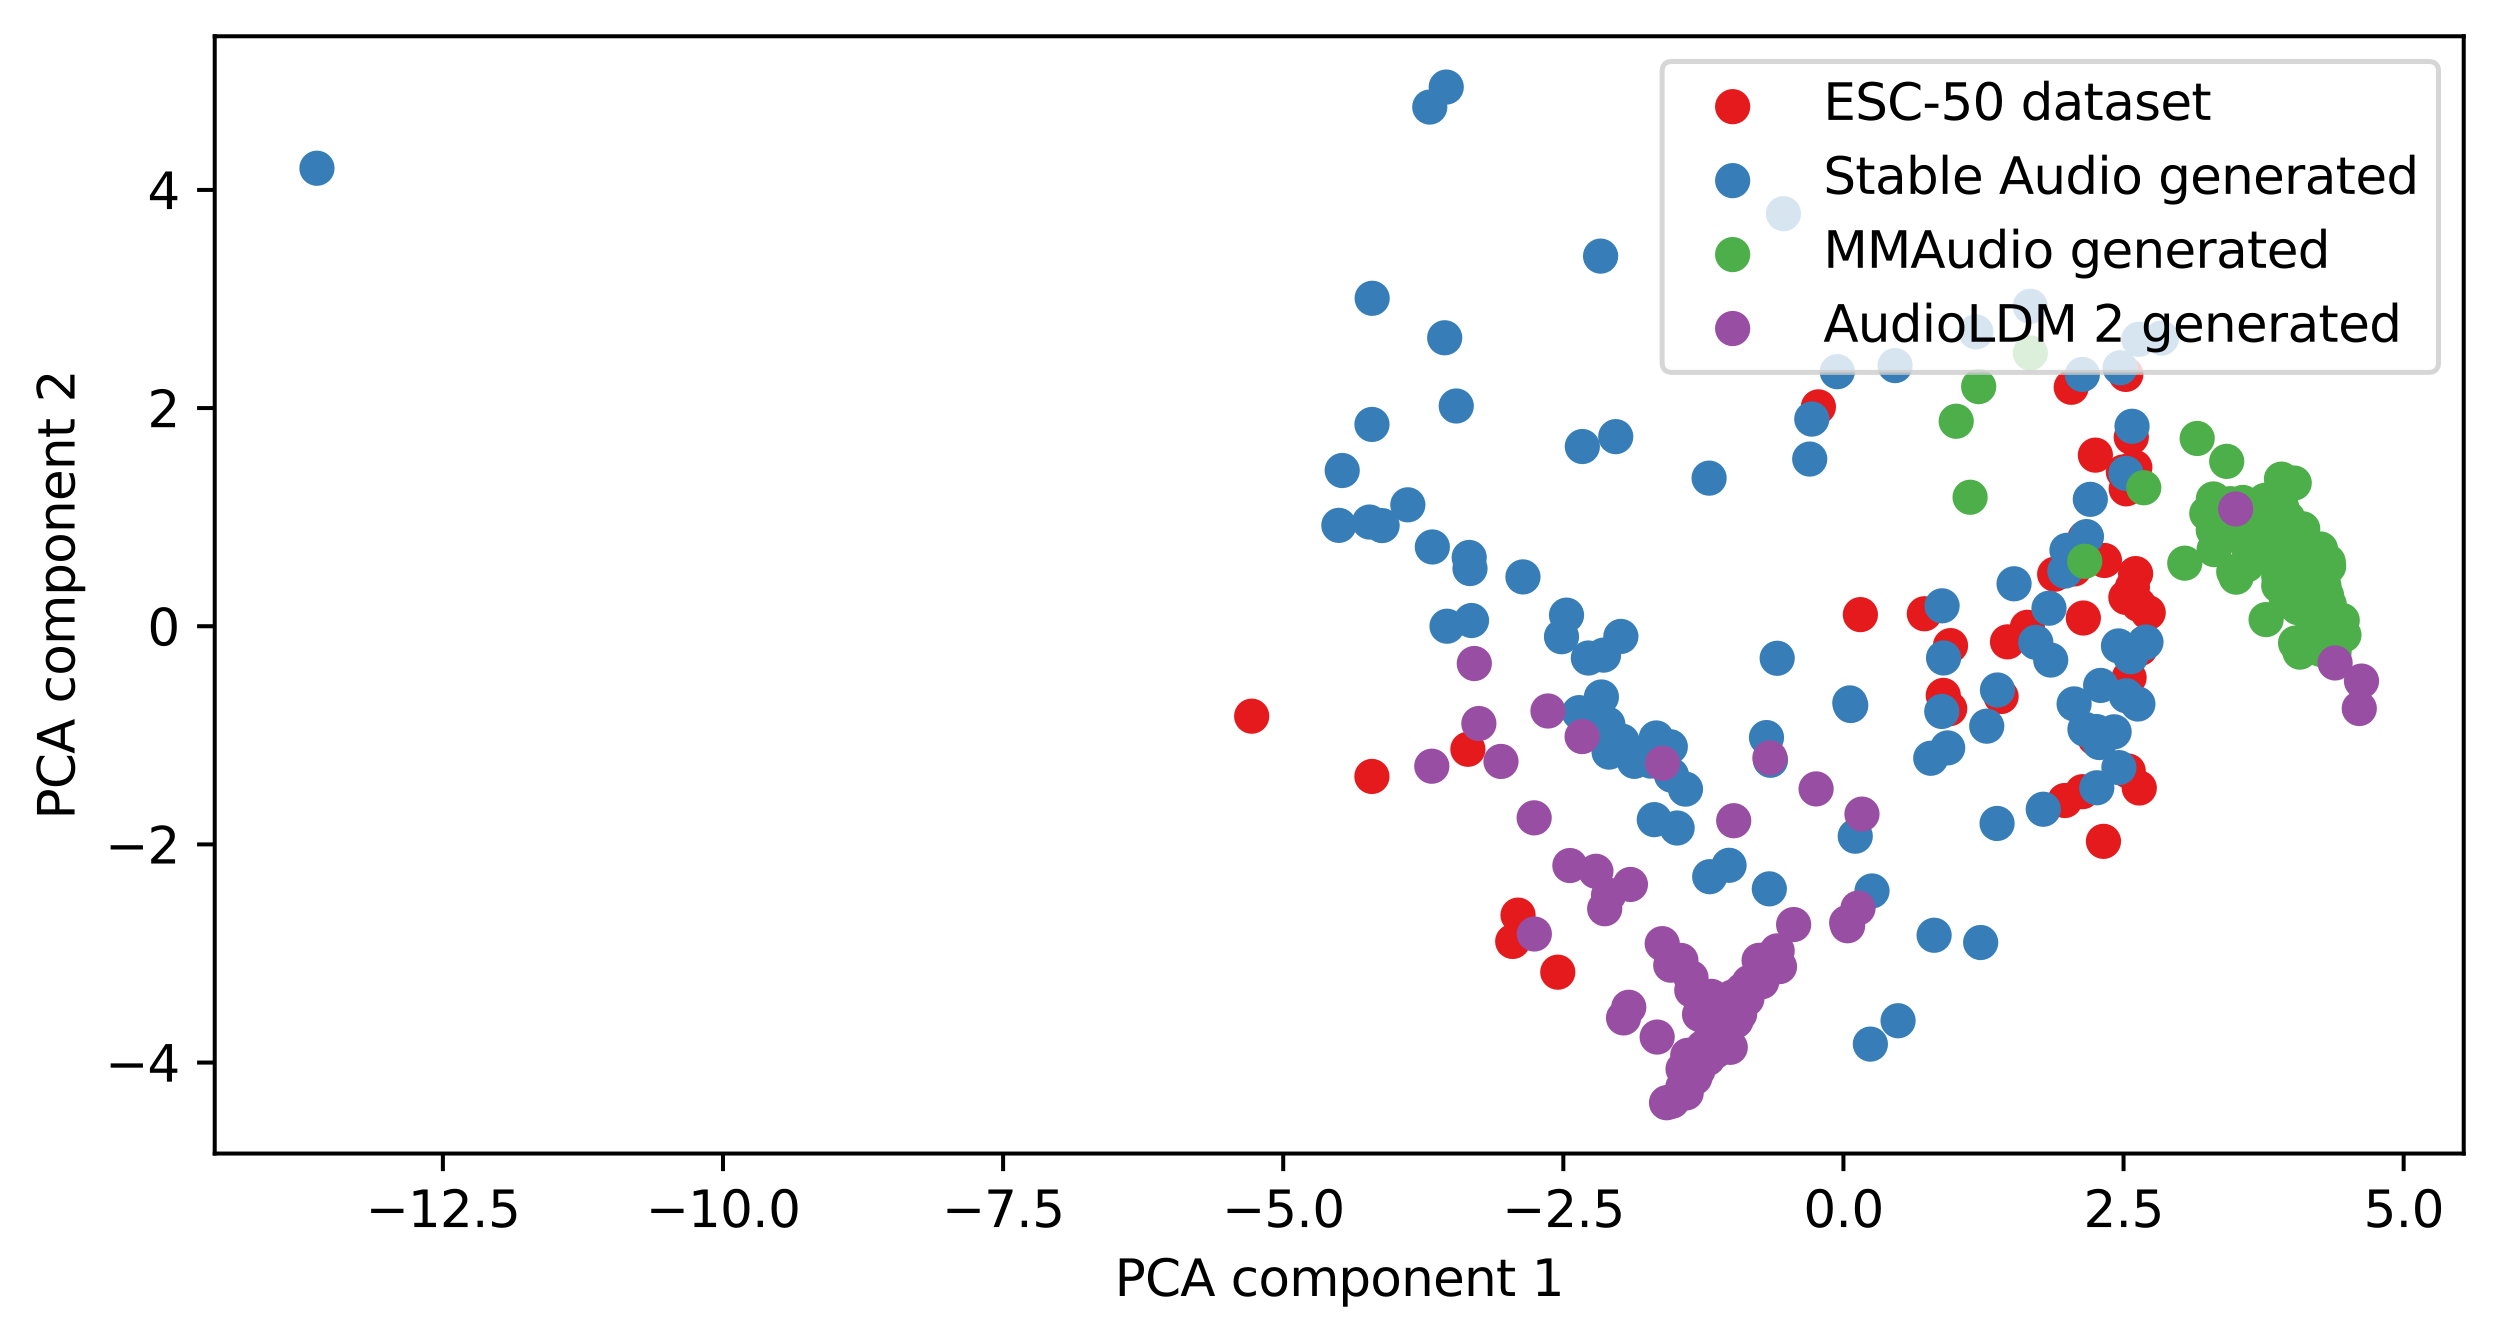 <?xml version="1.0" encoding="utf-8" standalone="no"?>
<!DOCTYPE svg PUBLIC "-//W3C//DTD SVG 1.1//EN"
  "http://www.w3.org/Graphics/SVG/1.1/DTD/svg11.dtd">
<svg xmlns:xlink="http://www.w3.org/1999/xlink" width="496.22pt" height="266.516pt" viewBox="0 0 496.22 266.516" xmlns="http://www.w3.org/2000/svg" version="1.1">
 <defs>
  <style type="text/css">*{stroke-linejoin: round; stroke-linecap: butt}</style>
 </defs>
 <g id="figure_1">
  <g id="patch_1">
   <path d="M 0 266.516 
L 496.22 266.516 
L 496.22 0 
L 0 0 
z
" style="fill: #ffffff"/>
  </g>
  <g id="axes_1">
   <g id="patch_2">
    <path d="M 42.62 228.96 
L 489.02 228.96 
L 489.02 7.2 
L 42.62 7.2 
z
" style="fill: #ffffff"/>
   </g>
   <g id="PathCollection_1">
    <defs>
     <path id="ma9fe44834d" d="M 0 3 
C 0.796 3 1.559 2.684 2.121 2.121 
C 2.684 1.559 3 0.796 3 0 
C 3 -0.796 2.684 -1.559 2.121 -2.121 
C 1.559 -2.684 0.796 -3 0 -3 
C -0.796 -3 -1.559 -2.684 -2.121 -2.121 
C -2.684 -1.559 -3 -0.796 -3 0 
C -3 0.796 -2.684 1.559 -2.121 2.121 
C -1.559 2.684 -0.796 3 0 3 
z
" style="stroke: #e41a1c"/>
    </defs>
    <g clip-path="url(#pba95fc8dd2)">
     <use xlink:href="#ma9fe44834d" x="422.43" y="153.052" style="fill: #e41a1c; stroke: #e41a1c"/>
     <use xlink:href="#ma9fe44834d" x="417.51" y="166.996" style="fill: #e41a1c; stroke: #e41a1c"/>
     <use xlink:href="#ma9fe44834d" x="407.828" y="113.976" style="fill: #e41a1c; stroke: #e41a1c"/>
     <use xlink:href="#ma9fe44834d" x="309.203" y="192.966" style="fill: #e41a1c; stroke: #e41a1c"/>
     <use xlink:href="#ma9fe44834d" x="300.258" y="186.867" style="fill: #e41a1c; stroke: #e41a1c"/>
     <use xlink:href="#ma9fe44834d" x="426.391" y="121.605" style="fill: #e41a1c; stroke: #e41a1c"/>
     <use xlink:href="#ma9fe44834d" x="385.715" y="138.028" style="fill: #e41a1c; stroke: #e41a1c"/>
     <use xlink:href="#ma9fe44834d" x="413.341" y="157.139" style="fill: #e41a1c; stroke: #e41a1c"/>
     <use xlink:href="#ma9fe44834d" x="423.259" y="116.537" style="fill: #e41a1c; stroke: #e41a1c"/>
     <use xlink:href="#ma9fe44834d" x="411.699" y="112.922" style="fill: #e41a1c; stroke: #e41a1c"/>
     <use xlink:href="#ma9fe44834d" x="413.832" y="106.813" style="fill: #e41a1c; stroke: #e41a1c"/>
     <use xlink:href="#ma9fe44834d" x="422.593" y="134.507" style="fill: #e41a1c; stroke: #e41a1c"/>
     <use xlink:href="#ma9fe44834d" x="424.617" y="156.408" style="fill: #e41a1c; stroke: #e41a1c"/>
     <use xlink:href="#ma9fe44834d" x="369.262" y="121.997" style="fill: #e41a1c; stroke: #e41a1c"/>
     <use xlink:href="#ma9fe44834d" x="291.361" y="148.721" style="fill: #e41a1c; stroke: #e41a1c"/>
     <use xlink:href="#ma9fe44834d" x="360.927" y="80.76" style="fill: #e41a1c; stroke: #e41a1c"/>
     <use xlink:href="#ma9fe44834d" x="387.153" y="128.147" style="fill: #e41a1c; stroke: #e41a1c"/>
     <use xlink:href="#ma9fe44834d" x="417.708" y="111.249" style="fill: #e41a1c; stroke: #e41a1c"/>
     <use xlink:href="#ma9fe44834d" x="411.116" y="76.869" style="fill: #e41a1c; stroke: #e41a1c"/>
     <use xlink:href="#ma9fe44834d" x="381.962" y="121.825" style="fill: #e41a1c; stroke: #e41a1c"/>
     <use xlink:href="#ma9fe44834d" x="397.192" y="138.249" style="fill: #e41a1c; stroke: #e41a1c"/>
     <use xlink:href="#ma9fe44834d" x="415.812" y="146.55" style="fill: #e41a1c; stroke: #e41a1c"/>
     <use xlink:href="#ma9fe44834d" x="422.031" y="97.029" style="fill: #e41a1c; stroke: #e41a1c"/>
     <use xlink:href="#ma9fe44834d" x="421.955" y="74.317" style="fill: #e41a1c; stroke: #e41a1c"/>
     <use xlink:href="#ma9fe44834d" x="421.463" y="93.665" style="fill: #e41a1c; stroke: #e41a1c"/>
     <use xlink:href="#ma9fe44834d" x="248.447" y="142.153" style="fill: #e41a1c; stroke: #e41a1c"/>
     <use xlink:href="#ma9fe44834d" x="398.47" y="127.403" style="fill: #e41a1c; stroke: #e41a1c"/>
     <use xlink:href="#ma9fe44834d" x="301.315" y="181.642" style="fill: #e41a1c; stroke: #e41a1c"/>
     <use xlink:href="#ma9fe44834d" x="272.308" y="154.115" style="fill: #e41a1c; stroke: #e41a1c"/>
     <use xlink:href="#ma9fe44834d" x="413.517" y="122.669" style="fill: #e41a1c; stroke: #e41a1c"/>
     <use xlink:href="#ma9fe44834d" x="424.826" y="128.702" style="fill: #e41a1c; stroke: #e41a1c"/>
     <use xlink:href="#ma9fe44834d" x="386.989" y="140.663" style="fill: #e41a1c; stroke: #e41a1c"/>
     <use xlink:href="#ma9fe44834d" x="402.406" y="124.511" style="fill: #e41a1c; stroke: #e41a1c"/>
     <use xlink:href="#ma9fe44834d" x="421.959" y="118.572" style="fill: #e41a1c; stroke: #e41a1c"/>
     <use xlink:href="#ma9fe44834d" x="424.472" y="119.97" style="fill: #e41a1c; stroke: #e41a1c"/>
     <use xlink:href="#ma9fe44834d" x="415.909" y="90.34" style="fill: #e41a1c; stroke: #e41a1c"/>
     <use xlink:href="#ma9fe44834d" x="409.846" y="158.894" style="fill: #e41a1c; stroke: #e41a1c"/>
     <use xlink:href="#ma9fe44834d" x="423.737" y="92.771" style="fill: #e41a1c; stroke: #e41a1c"/>
     <use xlink:href="#ma9fe44834d" x="423.891" y="113.852" style="fill: #e41a1c; stroke: #e41a1c"/>
     <use xlink:href="#ma9fe44834d" x="423.031" y="86.789" style="fill: #e41a1c; stroke: #e41a1c"/>
    </g>
   </g>
   <g id="PathCollection_2">
    <defs>
     <path id="mb60a908974" d="M 0 3 
C 0.796 3 1.559 2.684 2.121 2.121 
C 2.684 1.559 3 0.796 3 0 
C 3 -0.796 2.684 -1.559 2.121 -2.121 
C 1.559 -2.684 0.796 -3 0 -3 
C -0.796 -3 -1.559 -2.684 -2.121 -2.121 
C -2.684 -1.559 -3 -0.796 -3 0 
C -3 0.796 -2.684 1.559 -2.121 2.121 
C -1.559 2.684 -0.796 3 0 3 
z
" style="stroke: #377eb8"/>
    </defs>
    <g clip-path="url(#pba95fc8dd2)">
     <use xlink:href="#mb60a908974" x="319.128" y="143.732" style="fill: #377eb8; stroke: #377eb8"/>
     <use xlink:href="#mb60a908974" x="353.996" y="42.415" style="fill: #377eb8; stroke: #377eb8"/>
     <use xlink:href="#mb60a908974" x="394.342" y="144.139" style="fill: #377eb8; stroke: #377eb8"/>
     <use xlink:href="#mb60a908974" x="421.967" y="93.961" style="fill: #377eb8; stroke: #377eb8"/>
     <use xlink:href="#mb60a908974" x="405.563" y="160.624" style="fill: #377eb8; stroke: #377eb8"/>
     <use xlink:href="#mb60a908974" x="272.356" y="59.206" style="fill: #377eb8; stroke: #377eb8"/>
     <use xlink:href="#mb60a908974" x="317.858" y="138.342" style="fill: #377eb8; stroke: #377eb8"/>
     <use xlink:href="#mb60a908974" x="310.936" y="122.094" style="fill: #377eb8; stroke: #377eb8"/>
     <use xlink:href="#mb60a908974" x="393.139" y="187.077" style="fill: #377eb8; stroke: #377eb8"/>
     <use xlink:href="#mb60a908974" x="343.195" y="171.755" style="fill: #377eb8; stroke: #377eb8"/>
     <use xlink:href="#mb60a908974" x="385.419" y="141.213" style="fill: #377eb8; stroke: #377eb8"/>
     <use xlink:href="#mb60a908974" x="371.57" y="176.846" style="fill: #377eb8; stroke: #377eb8"/>
     <use xlink:href="#mb60a908974" x="309.939" y="126.383" style="fill: #377eb8; stroke: #377eb8"/>
     <use xlink:href="#mb60a908974" x="271.831" y="103.616" style="fill: #377eb8; stroke: #377eb8"/>
     <use xlink:href="#mb60a908974" x="383.899" y="185.635" style="fill: #377eb8; stroke: #377eb8"/>
     <use xlink:href="#mb60a908974" x="331.534" y="148.222" style="fill: #377eb8; stroke: #377eb8"/>
     <use xlink:href="#mb60a908974" x="274.328" y="104.319" style="fill: #377eb8; stroke: #377eb8"/>
     <use xlink:href="#mb60a908974" x="392.185" y="65.871" style="fill: #377eb8; stroke: #377eb8"/>
     <use xlink:href="#mb60a908974" x="367.165" y="139.521" style="fill: #377eb8; stroke: #377eb8"/>
     <use xlink:href="#mb60a908974" x="334.549" y="156.632" style="fill: #377eb8; stroke: #377eb8"/>
     <use xlink:href="#mb60a908974" x="351.187" y="176.429" style="fill: #377eb8; stroke: #377eb8"/>
     <use xlink:href="#mb60a908974" x="328.743" y="146.477" style="fill: #377eb8; stroke: #377eb8"/>
     <use xlink:href="#mb60a908974" x="328.356" y="162.687" style="fill: #377eb8; stroke: #377eb8"/>
     <use xlink:href="#mb60a908974" x="359.208" y="91.117" style="fill: #377eb8; stroke: #377eb8"/>
     <use xlink:href="#mb60a908974" x="331.768" y="153.859" style="fill: #377eb8; stroke: #377eb8"/>
     <use xlink:href="#mb60a908974" x="321.964" y="147.115" style="fill: #377eb8; stroke: #377eb8"/>
     <use xlink:href="#mb60a908974" x="414.134" y="106.51" style="fill: #377eb8; stroke: #377eb8"/>
     <use xlink:href="#mb60a908974" x="376.746" y="202.604" style="fill: #377eb8; stroke: #377eb8"/>
     <use xlink:href="#mb60a908974" x="320.703" y="86.668" style="fill: #377eb8; stroke: #377eb8"/>
     <use xlink:href="#mb60a908974" x="284.3" y="108.568" style="fill: #377eb8; stroke: #377eb8"/>
     <use xlink:href="#mb60a908974" x="339.236" y="94.905" style="fill: #377eb8; stroke: #377eb8"/>
     <use xlink:href="#mb60a908974" x="396.474" y="136.957" style="fill: #377eb8; stroke: #377eb8"/>
     <use xlink:href="#mb60a908974" x="265.746" y="104.277" style="fill: #377eb8; stroke: #377eb8"/>
     <use xlink:href="#mb60a908974" x="385.476" y="120.25" style="fill: #377eb8; stroke: #377eb8"/>
     <use xlink:href="#mb60a908974" x="291.775" y="112.849" style="fill: #377eb8; stroke: #377eb8"/>
     <use xlink:href="#mb60a908974" x="385.771" y="130.597" style="fill: #377eb8; stroke: #377eb8"/>
     <use xlink:href="#mb60a908974" x="289.047" y="80.584" style="fill: #377eb8; stroke: #377eb8"/>
     <use xlink:href="#mb60a908974" x="406.702" y="120.727" style="fill: #377eb8; stroke: #377eb8"/>
     <use xlink:href="#mb60a908974" x="383.231" y="150.505" style="fill: #377eb8; stroke: #377eb8"/>
     <use xlink:href="#mb60a908974" x="396.397" y="163.447" style="fill: #377eb8; stroke: #377eb8"/>
     <use xlink:href="#mb60a908974" x="314.073" y="88.63" style="fill: #377eb8; stroke: #377eb8"/>
     <use xlink:href="#mb60a908974" x="325.353" y="150.63" style="fill: #377eb8; stroke: #377eb8"/>
     <use xlink:href="#mb60a908974" x="367.347" y="140.039" style="fill: #377eb8; stroke: #377eb8"/>
     <use xlink:href="#mb60a908974" x="317.697" y="50.835" style="fill: #377eb8; stroke: #377eb8"/>
     <use xlink:href="#mb60a908974" x="291.618" y="110.649" style="fill: #377eb8; stroke: #377eb8"/>
     <use xlink:href="#mb60a908974" x="287.061" y="17.28" style="fill: #377eb8; stroke: #377eb8"/>
     <use xlink:href="#mb60a908974" x="413.835" y="144.758" style="fill: #377eb8; stroke: #377eb8"/>
     <use xlink:href="#mb60a908974" x="332.887" y="164.349" style="fill: #377eb8; stroke: #377eb8"/>
     <use xlink:href="#mb60a908974" x="352.747" y="130.662" style="fill: #377eb8; stroke: #377eb8"/>
     <use xlink:href="#mb60a908974" x="286.753" y="67.045" style="fill: #377eb8; stroke: #377eb8"/>
     <use xlink:href="#mb60a908974" x="364.68" y="73.776" style="fill: #377eb8; stroke: #377eb8"/>
     <use xlink:href="#mb60a908974" x="423.184" y="84.61" style="fill: #377eb8; stroke: #377eb8"/>
     <use xlink:href="#mb60a908974" x="313.46" y="141.445" style="fill: #377eb8; stroke: #377eb8"/>
     <use xlink:href="#mb60a908974" x="350.627" y="146.397" style="fill: #377eb8; stroke: #377eb8"/>
     <use xlink:href="#mb60a908974" x="409.86" y="113.356" style="fill: #377eb8; stroke: #377eb8"/>
     <use xlink:href="#mb60a908974" x="359.617" y="83.182" style="fill: #377eb8; stroke: #377eb8"/>
     <use xlink:href="#mb60a908974" x="429.027" y="67.108" style="fill: #377eb8; stroke: #377eb8"/>
     <use xlink:href="#mb60a908974" x="302.286" y="114.51" style="fill: #377eb8; stroke: #377eb8"/>
     <use xlink:href="#mb60a908974" x="292.077" y="123.166" style="fill: #377eb8; stroke: #377eb8"/>
     <use xlink:href="#mb60a908974" x="318.284" y="130.036" style="fill: #377eb8; stroke: #377eb8"/>
     <use xlink:href="#mb60a908974" x="420.809" y="73.003" style="fill: #377eb8; stroke: #377eb8"/>
     <use xlink:href="#mb60a908974" x="422.032" y="138.103" style="fill: #377eb8; stroke: #377eb8"/>
     <use xlink:href="#mb60a908974" x="371.245" y="207.243" style="fill: #377eb8; stroke: #377eb8"/>
     <use xlink:href="#mb60a908974" x="324.397" y="151.118" style="fill: #377eb8; stroke: #377eb8"/>
     <use xlink:href="#mb60a908974" x="424.533" y="67.346" style="fill: #377eb8; stroke: #377eb8"/>
     <use xlink:href="#mb60a908974" x="424.345" y="139.737" style="fill: #377eb8; stroke: #377eb8"/>
     <use xlink:href="#mb60a908974" x="425.677" y="127.628" style="fill: #377eb8; stroke: #377eb8"/>
     <use xlink:href="#mb60a908974" x="283.793" y="21.245" style="fill: #377eb8; stroke: #377eb8"/>
     <use xlink:href="#mb60a908974" x="416.119" y="145.201" style="fill: #377eb8; stroke: #377eb8"/>
     <use xlink:href="#mb60a908974" x="376.149" y="72.559" style="fill: #377eb8; stroke: #377eb8"/>
     <use xlink:href="#mb60a908974" x="272.317" y="84.245" style="fill: #377eb8; stroke: #377eb8"/>
     <use xlink:href="#mb60a908974" x="279.439" y="100.204" style="fill: #377eb8; stroke: #377eb8"/>
     <use xlink:href="#mb60a908974" x="62.911" y="33.393" style="fill: #377eb8; stroke: #377eb8"/>
     <use xlink:href="#mb60a908974" x="319.388" y="149.285" style="fill: #377eb8; stroke: #377eb8"/>
     <use xlink:href="#mb60a908974" x="315.274" y="130.61" style="fill: #377eb8; stroke: #377eb8"/>
     <use xlink:href="#mb60a908974" x="386.587" y="148.448" style="fill: #377eb8; stroke: #377eb8"/>
     <use xlink:href="#mb60a908974" x="351.416" y="150.909" style="fill: #377eb8; stroke: #377eb8"/>
     <use xlink:href="#mb60a908974" x="420.493" y="128.207" style="fill: #377eb8; stroke: #377eb8"/>
     <use xlink:href="#mb60a908974" x="402.983" y="60.796" style="fill: #377eb8; stroke: #377eb8"/>
     <use xlink:href="#mb60a908974" x="414.904" y="99.113" style="fill: #377eb8; stroke: #377eb8"/>
     <use xlink:href="#mb60a908974" x="368.243" y="165.976" style="fill: #377eb8; stroke: #377eb8"/>
     <use xlink:href="#mb60a908974" x="404.078" y="127.5" style="fill: #377eb8; stroke: #377eb8"/>
     <use xlink:href="#mb60a908974" x="420.575" y="152.358" style="fill: #377eb8; stroke: #377eb8"/>
     <use xlink:href="#mb60a908974" x="411.687" y="139.717" style="fill: #377eb8; stroke: #377eb8"/>
     <use xlink:href="#mb60a908974" x="399.765" y="115.873" style="fill: #377eb8; stroke: #377eb8"/>
     <use xlink:href="#mb60a908974" x="321.721" y="126.324" style="fill: #377eb8; stroke: #377eb8"/>
     <use xlink:href="#mb60a908974" x="287.216" y="124.296" style="fill: #377eb8; stroke: #377eb8"/>
     <use xlink:href="#mb60a908974" x="315.251" y="144.359" style="fill: #377eb8; stroke: #377eb8"/>
     <use xlink:href="#mb60a908974" x="416.707" y="147.385" style="fill: #377eb8; stroke: #377eb8"/>
     <use xlink:href="#mb60a908974" x="407.04" y="131.013" style="fill: #377eb8; stroke: #377eb8"/>
     <use xlink:href="#mb60a908974" x="416.189" y="156.361" style="fill: #377eb8; stroke: #377eb8"/>
     <use xlink:href="#mb60a908974" x="410.269" y="109.23" style="fill: #377eb8; stroke: #377eb8"/>
     <use xlink:href="#mb60a908974" x="339.353" y="174.013" style="fill: #377eb8; stroke: #377eb8"/>
     <use xlink:href="#mb60a908974" x="413.318" y="74.322" style="fill: #377eb8; stroke: #377eb8"/>
     <use xlink:href="#mb60a908974" x="416.95" y="136.051" style="fill: #377eb8; stroke: #377eb8"/>
     <use xlink:href="#mb60a908974" x="425.949" y="127.442" style="fill: #377eb8; stroke: #377eb8"/>
     <use xlink:href="#mb60a908974" x="266.413" y="93.39" style="fill: #377eb8; stroke: #377eb8"/>
     <use xlink:href="#mb60a908974" x="327.652" y="151.061" style="fill: #377eb8; stroke: #377eb8"/>
     <use xlink:href="#mb60a908974" x="422.896" y="130.348" style="fill: #377eb8; stroke: #377eb8"/>
     <use xlink:href="#mb60a908974" x="419.626" y="145.255" style="fill: #377eb8; stroke: #377eb8"/>
    </g>
   </g>
   <g id="PathCollection_3">
    <defs>
     <path id="m7967acafcb" d="M 0 3 
C 0.796 3 1.559 2.684 2.121 2.121 
C 2.684 1.559 3 0.796 3 0 
C 3 -0.796 2.684 -1.559 2.121 -2.121 
C 1.559 -2.684 0.796 -3 0 -3 
C -0.796 -3 -1.559 -2.684 -2.121 -2.121 
C -2.684 -1.559 -3 -0.796 -3 0 
C -3 0.796 -2.684 1.559 -2.121 2.121 
C -1.559 2.684 -0.796 3 0 3 
z
" style="stroke: #4daf4a"/>
    </defs>
    <g clip-path="url(#pba95fc8dd2)">
     <use xlink:href="#m7967acafcb" x="448.332" y="110.214" style="fill: #4daf4a; stroke: #4daf4a"/>
     <use xlink:href="#m7967acafcb" x="453.83" y="105.789" style="fill: #4daf4a; stroke: #4daf4a"/>
     <use xlink:href="#m7967acafcb" x="461.271" y="116.282" style="fill: #4daf4a; stroke: #4daf4a"/>
     <use xlink:href="#m7967acafcb" x="455.246" y="113.76" style="fill: #4daf4a; stroke: #4daf4a"/>
     <use xlink:href="#m7967acafcb" x="439.327" y="99.033" style="fill: #4daf4a; stroke: #4daf4a"/>
     <use xlink:href="#m7967acafcb" x="456.442" y="118.845" style="fill: #4daf4a; stroke: #4daf4a"/>
     <use xlink:href="#m7967acafcb" x="456.556" y="108.672" style="fill: #4daf4a; stroke: #4daf4a"/>
     <use xlink:href="#m7967acafcb" x="453.346" y="112.683" style="fill: #4daf4a; stroke: #4daf4a"/>
     <use xlink:href="#m7967acafcb" x="458.477" y="115.719" style="fill: #4daf4a; stroke: #4daf4a"/>
     <use xlink:href="#m7967acafcb" x="460.593" y="108.965" style="fill: #4daf4a; stroke: #4daf4a"/>
     <use xlink:href="#m7967acafcb" x="455.642" y="127.637" style="fill: #4daf4a; stroke: #4daf4a"/>
     <use xlink:href="#m7967acafcb" x="458.073" y="109.876" style="fill: #4daf4a; stroke: #4daf4a"/>
     <use xlink:href="#m7967acafcb" x="462.509" y="126.435" style="fill: #4daf4a; stroke: #4daf4a"/>
     <use xlink:href="#m7967acafcb" x="452.843" y="95.099" style="fill: #4daf4a; stroke: #4daf4a"/>
     <use xlink:href="#m7967acafcb" x="446.013" y="112.105" style="fill: #4daf4a; stroke: #4daf4a"/>
     <use xlink:href="#m7967acafcb" x="441.971" y="91.576" style="fill: #4daf4a; stroke: #4daf4a"/>
     <use xlink:href="#m7967acafcb" x="461.075" y="121.893" style="fill: #4daf4a; stroke: #4daf4a"/>
     <use xlink:href="#m7967acafcb" x="460.717" y="128.923" style="fill: #4daf4a; stroke: #4daf4a"/>
     <use xlink:href="#m7967acafcb" x="455.79" y="114.228" style="fill: #4daf4a; stroke: #4daf4a"/>
     <use xlink:href="#m7967acafcb" x="456.798" y="119.05" style="fill: #4daf4a; stroke: #4daf4a"/>
     <use xlink:href="#m7967acafcb" x="439.31" y="105.237" style="fill: #4daf4a; stroke: #4daf4a"/>
     <use xlink:href="#m7967acafcb" x="457.064" y="104.958" style="fill: #4daf4a; stroke: #4daf4a"/>
     <use xlink:href="#m7967acafcb" x="459.368" y="123.875" style="fill: #4daf4a; stroke: #4daf4a"/>
     <use xlink:href="#m7967acafcb" x="445.35" y="101.349" style="fill: #4daf4a; stroke: #4daf4a"/>
     <use xlink:href="#m7967acafcb" x="457.239" y="112.699" style="fill: #4daf4a; stroke: #4daf4a"/>
     <use xlink:href="#m7967acafcb" x="453.824" y="119.368" style="fill: #4daf4a; stroke: #4daf4a"/>
     <use xlink:href="#m7967acafcb" x="457.968" y="110.507" style="fill: #4daf4a; stroke: #4daf4a"/>
     <use xlink:href="#m7967acafcb" x="459.666" y="122.93" style="fill: #4daf4a; stroke: #4daf4a"/>
     <use xlink:href="#m7967acafcb" x="454.822" y="113.917" style="fill: #4daf4a; stroke: #4daf4a"/>
     <use xlink:href="#m7967acafcb" x="413.8" y="111.405" style="fill: #4daf4a; stroke: #4daf4a"/>
     <use xlink:href="#m7967acafcb" x="459.293" y="113.825" style="fill: #4daf4a; stroke: #4daf4a"/>
     <use xlink:href="#m7967acafcb" x="454.835" y="104.391" style="fill: #4daf4a; stroke: #4daf4a"/>
     <use xlink:href="#m7967acafcb" x="457.517" y="116.003" style="fill: #4daf4a; stroke: #4daf4a"/>
     <use xlink:href="#m7967acafcb" x="453.242" y="111.073" style="fill: #4daf4a; stroke: #4daf4a"/>
     <use xlink:href="#m7967acafcb" x="452.867" y="100.609" style="fill: #4daf4a; stroke: #4daf4a"/>
     <use xlink:href="#m7967acafcb" x="449.56" y="99.319" style="fill: #4daf4a; stroke: #4daf4a"/>
     <use xlink:href="#m7967acafcb" x="460.807" y="117.158" style="fill: #4daf4a; stroke: #4daf4a"/>
     <use xlink:href="#m7967acafcb" x="442.678" y="99.97" style="fill: #4daf4a; stroke: #4daf4a"/>
     <use xlink:href="#m7967acafcb" x="452.026" y="108.89" style="fill: #4daf4a; stroke: #4daf4a"/>
     <use xlink:href="#m7967acafcb" x="461.332" y="126.509" style="fill: #4daf4a; stroke: #4daf4a"/>
     <use xlink:href="#m7967acafcb" x="460.284" y="122.06" style="fill: #4daf4a; stroke: #4daf4a"/>
     <use xlink:href="#m7967acafcb" x="458.696" y="121.867" style="fill: #4daf4a; stroke: #4daf4a"/>
     <use xlink:href="#m7967acafcb" x="392.741" y="76.737" style="fill: #4daf4a; stroke: #4daf4a"/>
     <use xlink:href="#m7967acafcb" x="461.8" y="118.209" style="fill: #4daf4a; stroke: #4daf4a"/>
     <use xlink:href="#m7967acafcb" x="456.087" y="120.606" style="fill: #4daf4a; stroke: #4daf4a"/>
     <use xlink:href="#m7967acafcb" x="433.65" y="111.781" style="fill: #4daf4a; stroke: #4daf4a"/>
     <use xlink:href="#m7967acafcb" x="456.477" y="120.361" style="fill: #4daf4a; stroke: #4daf4a"/>
     <use xlink:href="#m7967acafcb" x="459.797" y="119.921" style="fill: #4daf4a; stroke: #4daf4a"/>
     <use xlink:href="#m7967acafcb" x="462.321" y="119.971" style="fill: #4daf4a; stroke: #4daf4a"/>
     <use xlink:href="#m7967acafcb" x="454.114" y="102.859" style="fill: #4daf4a; stroke: #4daf4a"/>
     <use xlink:href="#m7967acafcb" x="444.54" y="103.279" style="fill: #4daf4a; stroke: #4daf4a"/>
     <use xlink:href="#m7967acafcb" x="457.633" y="114.28" style="fill: #4daf4a; stroke: #4daf4a"/>
     <use xlink:href="#m7967acafcb" x="459.909" y="113.151" style="fill: #4daf4a; stroke: #4daf4a"/>
     <use xlink:href="#m7967acafcb" x="446.122" y="108.315" style="fill: #4daf4a; stroke: #4daf4a"/>
     <use xlink:href="#m7967acafcb" x="452.305" y="114.438" style="fill: #4daf4a; stroke: #4daf4a"/>
     <use xlink:href="#m7967acafcb" x="453.406" y="108.387" style="fill: #4daf4a; stroke: #4daf4a"/>
     <use xlink:href="#m7967acafcb" x="436.113" y="87.031" style="fill: #4daf4a; stroke: #4daf4a"/>
     <use xlink:href="#m7967acafcb" x="443.847" y="114.558" style="fill: #4daf4a; stroke: #4daf4a"/>
     <use xlink:href="#m7967acafcb" x="459.052" y="123.791" style="fill: #4daf4a; stroke: #4daf4a"/>
     <use xlink:href="#m7967acafcb" x="449.788" y="122.983" style="fill: #4daf4a; stroke: #4daf4a"/>
     <use xlink:href="#m7967acafcb" x="451.368" y="108.253" style="fill: #4daf4a; stroke: #4daf4a"/>
     <use xlink:href="#m7967acafcb" x="454.817" y="118.882" style="fill: #4daf4a; stroke: #4daf4a"/>
     <use xlink:href="#m7967acafcb" x="463.065" y="125.491" style="fill: #4daf4a; stroke: #4daf4a"/>
     <use xlink:href="#m7967acafcb" x="456.387" y="105.779" style="fill: #4daf4a; stroke: #4daf4a"/>
     <use xlink:href="#m7967acafcb" x="439.476" y="109.089" style="fill: #4daf4a; stroke: #4daf4a"/>
     <use xlink:href="#m7967acafcb" x="450.591" y="105.105" style="fill: #4daf4a; stroke: #4daf4a"/>
     <use xlink:href="#m7967acafcb" x="388.28" y="83.611" style="fill: #4daf4a; stroke: #4daf4a"/>
     <use xlink:href="#m7967acafcb" x="463.283" y="129.43" style="fill: #4daf4a; stroke: #4daf4a"/>
     <use xlink:href="#m7967acafcb" x="465.244" y="126.037" style="fill: #4daf4a; stroke: #4daf4a"/>
     <use xlink:href="#m7967acafcb" x="457.474" y="113.927" style="fill: #4daf4a; stroke: #4daf4a"/>
     <use xlink:href="#m7967acafcb" x="459.011" y="115.562" style="fill: #4daf4a; stroke: #4daf4a"/>
     <use xlink:href="#m7967acafcb" x="459.795" y="121.906" style="fill: #4daf4a; stroke: #4daf4a"/>
     <use xlink:href="#m7967acafcb" x="448.467" y="106.58" style="fill: #4daf4a; stroke: #4daf4a"/>
     <use xlink:href="#m7967acafcb" x="438.022" y="101.901" style="fill: #4daf4a; stroke: #4daf4a"/>
     <use xlink:href="#m7967acafcb" x="453.113" y="114.536" style="fill: #4daf4a; stroke: #4daf4a"/>
     <use xlink:href="#m7967acafcb" x="456.511" y="129.437" style="fill: #4daf4a; stroke: #4daf4a"/>
     <use xlink:href="#m7967acafcb" x="457.894" y="119.783" style="fill: #4daf4a; stroke: #4daf4a"/>
     <use xlink:href="#m7967acafcb" x="443.369" y="113.471" style="fill: #4daf4a; stroke: #4daf4a"/>
     <use xlink:href="#m7967acafcb" x="445.188" y="99.729" style="fill: #4daf4a; stroke: #4daf4a"/>
     <use xlink:href="#m7967acafcb" x="452.301" y="116.246" style="fill: #4daf4a; stroke: #4daf4a"/>
     <use xlink:href="#m7967acafcb" x="402.987" y="70.055" style="fill: #4daf4a; stroke: #4daf4a"/>
     <use xlink:href="#m7967acafcb" x="459.993" y="114.29" style="fill: #4daf4a; stroke: #4daf4a"/>
     <use xlink:href="#m7967acafcb" x="391.04" y="98.699" style="fill: #4daf4a; stroke: #4daf4a"/>
     <use xlink:href="#m7967acafcb" x="461.042" y="114.761" style="fill: #4daf4a; stroke: #4daf4a"/>
     <use xlink:href="#m7967acafcb" x="460.675" y="123.47" style="fill: #4daf4a; stroke: #4daf4a"/>
     <use xlink:href="#m7967acafcb" x="459.476" y="116.492" style="fill: #4daf4a; stroke: #4daf4a"/>
     <use xlink:href="#m7967acafcb" x="447.231" y="105.002" style="fill: #4daf4a; stroke: #4daf4a"/>
     <use xlink:href="#m7967acafcb" x="454.621" y="104.156" style="fill: #4daf4a; stroke: #4daf4a"/>
     <use xlink:href="#m7967acafcb" x="456.221" y="109.063" style="fill: #4daf4a; stroke: #4daf4a"/>
     <use xlink:href="#m7967acafcb" x="462.108" y="111.501" style="fill: #4daf4a; stroke: #4daf4a"/>
     <use xlink:href="#m7967acafcb" x="425.507" y="96.812" style="fill: #4daf4a; stroke: #4daf4a"/>
     <use xlink:href="#m7967acafcb" x="459.1" y="120.738" style="fill: #4daf4a; stroke: #4daf4a"/>
     <use xlink:href="#m7967acafcb" x="462.206" y="112.414" style="fill: #4daf4a; stroke: #4daf4a"/>
     <use xlink:href="#m7967acafcb" x="462.747" y="124.992" style="fill: #4daf4a; stroke: #4daf4a"/>
     <use xlink:href="#m7967acafcb" x="455.374" y="95.88" style="fill: #4daf4a; stroke: #4daf4a"/>
     <use xlink:href="#m7967acafcb" x="443.728" y="105.535" style="fill: #4daf4a; stroke: #4daf4a"/>
     <use xlink:href="#m7967acafcb" x="458.348" y="118.926" style="fill: #4daf4a; stroke: #4daf4a"/>
     <use xlink:href="#m7967acafcb" x="461.385" y="120.237" style="fill: #4daf4a; stroke: #4daf4a"/>
     <use xlink:href="#m7967acafcb" x="464.903" y="123.139" style="fill: #4daf4a; stroke: #4daf4a"/>
     <use xlink:href="#m7967acafcb" x="460.556" y="120.543" style="fill: #4daf4a; stroke: #4daf4a"/>
    </g>
   </g>
   <g id="PathCollection_4">
    <defs>
     <path id="m5a67d38c29" d="M 0 3 
C 0.796 3 1.559 2.684 2.121 2.121 
C 2.684 1.559 3 0.796 3 0 
C 3 -0.796 2.684 -1.559 2.121 -2.121 
C 1.559 -2.684 0.796 -3 0 -3 
C -0.796 -3 -1.559 -2.684 -2.121 -2.121 
C -2.684 -1.559 -3 -0.796 -3 0 
C -3 0.796 -2.684 1.559 -2.121 2.121 
C -1.559 2.684 -0.796 3 0 3 
z
" style="stroke: #984ea3"/>
    </defs>
    <g clip-path="url(#pba95fc8dd2)">
     <use xlink:href="#m5a67d38c29" x="335.986" y="212.43" style="fill: #984ea3; stroke: #984ea3"/>
     <use xlink:href="#m5a67d38c29" x="337.033" y="212.441" style="fill: #984ea3; stroke: #984ea3"/>
     <use xlink:href="#m5a67d38c29" x="338.052" y="207.896" style="fill: #984ea3; stroke: #984ea3"/>
     <use xlink:href="#m5a67d38c29" x="349.16" y="190.621" style="fill: #984ea3; stroke: #984ea3"/>
     <use xlink:href="#m5a67d38c29" x="337.602" y="210.789" style="fill: #984ea3; stroke: #984ea3"/>
     <use xlink:href="#m5a67d38c29" x="340.417" y="208.719" style="fill: #984ea3; stroke: #984ea3"/>
     <use xlink:href="#m5a67d38c29" x="343.402" y="199.357" style="fill: #984ea3; stroke: #984ea3"/>
     <use xlink:href="#m5a67d38c29" x="347.212" y="194.986" style="fill: #984ea3; stroke: #984ea3"/>
     <use xlink:href="#m5a67d38c29" x="343.722" y="202.109" style="fill: #984ea3; stroke: #984ea3"/>
     <use xlink:href="#m5a67d38c29" x="346.407" y="197.187" style="fill: #984ea3; stroke: #984ea3"/>
     <use xlink:href="#m5a67d38c29" x="339.833" y="204.551" style="fill: #984ea3; stroke: #984ea3"/>
     <use xlink:href="#m5a67d38c29" x="342.784" y="199.986" style="fill: #984ea3; stroke: #984ea3"/>
     <use xlink:href="#m5a67d38c29" x="337.243" y="211.19" style="fill: #984ea3; stroke: #984ea3"/>
     <use xlink:href="#m5a67d38c29" x="322.25" y="202.047" style="fill: #984ea3; stroke: #984ea3"/>
     <use xlink:href="#m5a67d38c29" x="323.29" y="199.931" style="fill: #984ea3; stroke: #984ea3"/>
     <use xlink:href="#m5a67d38c29" x="292.629" y="131.701" style="fill: #984ea3; stroke: #984ea3"/>
     <use xlink:href="#m5a67d38c29" x="334.066" y="212.193" style="fill: #984ea3; stroke: #984ea3"/>
     <use xlink:href="#m5a67d38c29" x="351.306" y="150.434" style="fill: #984ea3; stroke: #984ea3"/>
     <use xlink:href="#m5a67d38c29" x="343.85" y="197.903" style="fill: #984ea3; stroke: #984ea3"/>
     <use xlink:href="#m5a67d38c29" x="316.767" y="172.946" style="fill: #984ea3; stroke: #984ea3"/>
     <use xlink:href="#m5a67d38c29" x="338.814" y="210.047" style="fill: #984ea3; stroke: #984ea3"/>
     <use xlink:href="#m5a67d38c29" x="343.758" y="200.256" style="fill: #984ea3; stroke: #984ea3"/>
     <use xlink:href="#m5a67d38c29" x="341.016" y="205.921" style="fill: #984ea3; stroke: #984ea3"/>
     <use xlink:href="#m5a67d38c29" x="342.457" y="203.649" style="fill: #984ea3; stroke: #984ea3"/>
     <use xlink:href="#m5a67d38c29" x="297.926" y="151.136" style="fill: #984ea3; stroke: #984ea3"/>
     <use xlink:href="#m5a67d38c29" x="342.984" y="204.337" style="fill: #984ea3; stroke: #984ea3"/>
     <use xlink:href="#m5a67d38c29" x="342.716" y="201.744" style="fill: #984ea3; stroke: #984ea3"/>
     <use xlink:href="#m5a67d38c29" x="366.728" y="183.751" style="fill: #984ea3; stroke: #984ea3"/>
     <use xlink:href="#m5a67d38c29" x="356.011" y="183.515" style="fill: #984ea3; stroke: #984ea3"/>
     <use xlink:href="#m5a67d38c29" x="337.766" y="208.804" style="fill: #984ea3; stroke: #984ea3"/>
     <use xlink:href="#m5a67d38c29" x="330.783" y="218.88" style="fill: #984ea3; stroke: #984ea3"/>
     <use xlink:href="#m5a67d38c29" x="350.254" y="190.528" style="fill: #984ea3; stroke: #984ea3"/>
     <use xlink:href="#m5a67d38c29" x="329.989" y="151.492" style="fill: #984ea3; stroke: #984ea3"/>
     <use xlink:href="#m5a67d38c29" x="352.746" y="188.74" style="fill: #984ea3; stroke: #984ea3"/>
     <use xlink:href="#m5a67d38c29" x="345.993" y="196.411" style="fill: #984ea3; stroke: #984ea3"/>
     <use xlink:href="#m5a67d38c29" x="468.729" y="135.186" style="fill: #984ea3; stroke: #984ea3"/>
     <use xlink:href="#m5a67d38c29" x="339.867" y="208.406" style="fill: #984ea3; stroke: #984ea3"/>
     <use xlink:href="#m5a67d38c29" x="340.242" y="206.917" style="fill: #984ea3; stroke: #984ea3"/>
     <use xlink:href="#m5a67d38c29" x="334.997" y="209.467" style="fill: #984ea3; stroke: #984ea3"/>
     <use xlink:href="#m5a67d38c29" x="345.507" y="196.945" style="fill: #984ea3; stroke: #984ea3"/>
     <use xlink:href="#m5a67d38c29" x="341.914" y="202.559" style="fill: #984ea3; stroke: #984ea3"/>
     <use xlink:href="#m5a67d38c29" x="334.689" y="216.928" style="fill: #984ea3; stroke: #984ea3"/>
     <use xlink:href="#m5a67d38c29" x="366.544" y="183.159" style="fill: #984ea3; stroke: #984ea3"/>
     <use xlink:href="#m5a67d38c29" x="338.986" y="210.094" style="fill: #984ea3; stroke: #984ea3"/>
     <use xlink:href="#m5a67d38c29" x="335.8" y="196.56" style="fill: #984ea3; stroke: #984ea3"/>
     <use xlink:href="#m5a67d38c29" x="284.194" y="152.083" style="fill: #984ea3; stroke: #984ea3"/>
     <use xlink:href="#m5a67d38c29" x="349.683" y="194.872" style="fill: #984ea3; stroke: #984ea3"/>
     <use xlink:href="#m5a67d38c29" x="345.865" y="198.806" style="fill: #984ea3; stroke: #984ea3"/>
     <use xlink:href="#m5a67d38c29" x="346.135" y="198.195" style="fill: #984ea3; stroke: #984ea3"/>
     <use xlink:href="#m5a67d38c29" x="369.577" y="161.591" style="fill: #984ea3; stroke: #984ea3"/>
     <use xlink:href="#m5a67d38c29" x="304.548" y="185.389" style="fill: #984ea3; stroke: #984ea3"/>
     <use xlink:href="#m5a67d38c29" x="346.706" y="195.904" style="fill: #984ea3; stroke: #984ea3"/>
     <use xlink:href="#m5a67d38c29" x="341.039" y="207.62" style="fill: #984ea3; stroke: #984ea3"/>
     <use xlink:href="#m5a67d38c29" x="343.84" y="200.603" style="fill: #984ea3; stroke: #984ea3"/>
     <use xlink:href="#m5a67d38c29" x="463.486" y="131.586" style="fill: #984ea3; stroke: #984ea3"/>
     <use xlink:href="#m5a67d38c29" x="331.623" y="191.577" style="fill: #984ea3; stroke: #984ea3"/>
     <use xlink:href="#m5a67d38c29" x="345.056" y="200.933" style="fill: #984ea3; stroke: #984ea3"/>
     <use xlink:href="#m5a67d38c29" x="345.786" y="197.681" style="fill: #984ea3; stroke: #984ea3"/>
     <use xlink:href="#m5a67d38c29" x="307.256" y="141.125" style="fill: #984ea3; stroke: #984ea3"/>
     <use xlink:href="#m5a67d38c29" x="341.903" y="201.681" style="fill: #984ea3; stroke: #984ea3"/>
     <use xlink:href="#m5a67d38c29" x="345.3" y="201.256" style="fill: #984ea3; stroke: #984ea3"/>
     <use xlink:href="#m5a67d38c29" x="314.031" y="146.199" style="fill: #984ea3; stroke: #984ea3"/>
     <use xlink:href="#m5a67d38c29" x="340.344" y="205.223" style="fill: #984ea3; stroke: #984ea3"/>
     <use xlink:href="#m5a67d38c29" x="352.394" y="189.686" style="fill: #984ea3; stroke: #984ea3"/>
     <use xlink:href="#m5a67d38c29" x="340.628" y="207.537" style="fill: #984ea3; stroke: #984ea3"/>
     <use xlink:href="#m5a67d38c29" x="293.539" y="143.613" style="fill: #984ea3; stroke: #984ea3"/>
     <use xlink:href="#m5a67d38c29" x="350.698" y="191.102" style="fill: #984ea3; stroke: #984ea3"/>
     <use xlink:href="#m5a67d38c29" x="304.511" y="162.331" style="fill: #984ea3; stroke: #984ea3"/>
     <use xlink:href="#m5a67d38c29" x="351.442" y="190.293" style="fill: #984ea3; stroke: #984ea3"/>
     <use xlink:href="#m5a67d38c29" x="344.073" y="200.796" style="fill: #984ea3; stroke: #984ea3"/>
     <use xlink:href="#m5a67d38c29" x="351.167" y="191.559" style="fill: #984ea3; stroke: #984ea3"/>
     <use xlink:href="#m5a67d38c29" x="342.689" y="205.014" style="fill: #984ea3; stroke: #984ea3"/>
     <use xlink:href="#m5a67d38c29" x="311.603" y="171.799" style="fill: #984ea3; stroke: #984ea3"/>
     <use xlink:href="#m5a67d38c29" x="319.275" y="177.676" style="fill: #984ea3; stroke: #984ea3"/>
     <use xlink:href="#m5a67d38c29" x="329.925" y="187.304" style="fill: #984ea3; stroke: #984ea3"/>
     <use xlink:href="#m5a67d38c29" x="335.642" y="194.045" style="fill: #984ea3; stroke: #984ea3"/>
     <use xlink:href="#m5a67d38c29" x="353.205" y="191.869" style="fill: #984ea3; stroke: #984ea3"/>
     <use xlink:href="#m5a67d38c29" x="336.4" y="213.915" style="fill: #984ea3; stroke: #984ea3"/>
     <use xlink:href="#m5a67d38c29" x="333.637" y="190.629" style="fill: #984ea3; stroke: #984ea3"/>
     <use xlink:href="#m5a67d38c29" x="318.511" y="180.37" style="fill: #984ea3; stroke: #984ea3"/>
     <use xlink:href="#m5a67d38c29" x="342.053" y="205.276" style="fill: #984ea3; stroke: #984ea3"/>
     <use xlink:href="#m5a67d38c29" x="323.615" y="175.555" style="fill: #984ea3; stroke: #984ea3"/>
     <use xlink:href="#m5a67d38c29" x="468.286" y="140.63" style="fill: #984ea3; stroke: #984ea3"/>
     <use xlink:href="#m5a67d38c29" x="360.474" y="156.591" style="fill: #984ea3; stroke: #984ea3"/>
     <use xlink:href="#m5a67d38c29" x="334.038" y="215.76" style="fill: #984ea3; stroke: #984ea3"/>
     <use xlink:href="#m5a67d38c29" x="339.678" y="197.761" style="fill: #984ea3; stroke: #984ea3"/>
     <use xlink:href="#m5a67d38c29" x="368.794" y="180.249" style="fill: #984ea3; stroke: #984ea3"/>
     <use xlink:href="#m5a67d38c29" x="337.339" y="201.345" style="fill: #984ea3; stroke: #984ea3"/>
     <use xlink:href="#m5a67d38c29" x="340.443" y="207.275" style="fill: #984ea3; stroke: #984ea3"/>
     <use xlink:href="#m5a67d38c29" x="341.746" y="202.269" style="fill: #984ea3; stroke: #984ea3"/>
     <use xlink:href="#m5a67d38c29" x="328.924" y="205.844" style="fill: #984ea3; stroke: #984ea3"/>
     <use xlink:href="#m5a67d38c29" x="341.667" y="204.429" style="fill: #984ea3; stroke: #984ea3"/>
     <use xlink:href="#m5a67d38c29" x="346.729" y="198.28" style="fill: #984ea3; stroke: #984ea3"/>
     <use xlink:href="#m5a67d38c29" x="342.177" y="202.432" style="fill: #984ea3; stroke: #984ea3"/>
     <use xlink:href="#m5a67d38c29" x="344.563" y="202.638" style="fill: #984ea3; stroke: #984ea3"/>
     <use xlink:href="#m5a67d38c29" x="345.113" y="200.009" style="fill: #984ea3; stroke: #984ea3"/>
     <use xlink:href="#m5a67d38c29" x="443.754" y="101.025" style="fill: #984ea3; stroke: #984ea3"/>
     <use xlink:href="#m5a67d38c29" x="331.905" y="218.575" style="fill: #984ea3; stroke: #984ea3"/>
     <use xlink:href="#m5a67d38c29" x="344.119" y="162.901" style="fill: #984ea3; stroke: #984ea3"/>
     <use xlink:href="#m5a67d38c29" x="343.433" y="207.881" style="fill: #984ea3; stroke: #984ea3"/>
    </g>
   </g>
   <g id="matplotlib.axis_1">
    <g id="xtick_1">
     <g id="line2d_1">
      <defs>
       <path id="m657f05eea2" d="M 0 0 
L 0 3.5 
" style="stroke: #000000; stroke-width: 0.8"/>
      </defs>
      <g>
       <use xlink:href="#m657f05eea2" x="87.907" y="228.96" style="stroke: #000000; stroke-width: 0.8"/>
      </g>
     </g>
     <g id="text_1">
      <!-- −12.5 -->
      <g transform="translate(72.584 243.558) scale(0.1 -0.1)">
       <defs>
        <path id="DejaVuSans-2212" d="M 678 2272 
L 4684 2272 
L 4684 1741 
L 678 1741 
L 678 2272 
z
" transform="scale(0.016)"/>
        <path id="DejaVuSans-31" d="M 794 531 
L 1825 531 
L 1825 4091 
L 703 3866 
L 703 4441 
L 1819 4666 
L 2450 4666 
L 2450 531 
L 3481 531 
L 3481 0 
L 794 0 
L 794 531 
z
" transform="scale(0.016)"/>
        <path id="DejaVuSans-32" d="M 1228 531 
L 3431 531 
L 3431 0 
L 469 0 
L 469 531 
Q 828 903 1448 1529 
Q 2069 2156 2228 2338 
Q 2531 2678 2651 2914 
Q 2772 3150 2772 3378 
Q 2772 3750 2511 3984 
Q 2250 4219 1831 4219 
Q 1534 4219 1204 4116 
Q 875 4013 500 3803 
L 500 4441 
Q 881 4594 1212 4672 
Q 1544 4750 1819 4750 
Q 2544 4750 2975 4387 
Q 3406 4025 3406 3419 
Q 3406 3131 3298 2873 
Q 3191 2616 2906 2266 
Q 2828 2175 2409 1742 
Q 1991 1309 1228 531 
z
" transform="scale(0.016)"/>
        <path id="DejaVuSans-2e" d="M 684 794 
L 1344 794 
L 1344 0 
L 684 0 
L 684 794 
z
" transform="scale(0.016)"/>
        <path id="DejaVuSans-35" d="M 691 4666 
L 3169 4666 
L 3169 4134 
L 1269 4134 
L 1269 2991 
Q 1406 3038 1543 3061 
Q 1681 3084 1819 3084 
Q 2600 3084 3056 2656 
Q 3513 2228 3513 1497 
Q 3513 744 3044 326 
Q 2575 -91 1722 -91 
Q 1428 -91 1123 -41 
Q 819 9 494 109 
L 494 744 
Q 775 591 1075 516 
Q 1375 441 1709 441 
Q 2250 441 2565 725 
Q 2881 1009 2881 1497 
Q 2881 1984 2565 2268 
Q 2250 2553 1709 2553 
Q 1456 2553 1204 2497 
Q 953 2441 691 2322 
L 691 4666 
z
" transform="scale(0.016)"/>
       </defs>
       <use xlink:href="#DejaVuSans-2212"/>
       <use xlink:href="#DejaVuSans-31" transform="translate(83.789 0)"/>
       <use xlink:href="#DejaVuSans-32" transform="translate(147.412 0)"/>
       <use xlink:href="#DejaVuSans-2e" transform="translate(211.035 0)"/>
       <use xlink:href="#DejaVuSans-35" transform="translate(242.822 0)"/>
      </g>
     </g>
    </g>
    <g id="xtick_2">
     <g id="line2d_2">
      <g>
       <use xlink:href="#m657f05eea2" x="143.505" y="228.96" style="stroke: #000000; stroke-width: 0.8"/>
      </g>
     </g>
     <g id="text_2">
      <!-- −10.0 -->
      <g transform="translate(128.183 243.558) scale(0.1 -0.1)">
       <defs>
        <path id="DejaVuSans-30" d="M 2034 4250 
Q 1547 4250 1301 3770 
Q 1056 3291 1056 2328 
Q 1056 1369 1301 889 
Q 1547 409 2034 409 
Q 2525 409 2770 889 
Q 3016 1369 3016 2328 
Q 3016 3291 2770 3770 
Q 2525 4250 2034 4250 
z
M 2034 4750 
Q 2819 4750 3233 4129 
Q 3647 3509 3647 2328 
Q 3647 1150 3233 529 
Q 2819 -91 2034 -91 
Q 1250 -91 836 529 
Q 422 1150 422 2328 
Q 422 3509 836 4129 
Q 1250 4750 2034 4750 
z
" transform="scale(0.016)"/>
       </defs>
       <use xlink:href="#DejaVuSans-2212"/>
       <use xlink:href="#DejaVuSans-31" transform="translate(83.789 0)"/>
       <use xlink:href="#DejaVuSans-30" transform="translate(147.412 0)"/>
       <use xlink:href="#DejaVuSans-2e" transform="translate(211.035 0)"/>
       <use xlink:href="#DejaVuSans-30" transform="translate(242.822 0)"/>
      </g>
     </g>
    </g>
    <g id="xtick_3">
     <g id="line2d_3">
      <g>
       <use xlink:href="#m657f05eea2" x="199.104" y="228.96" style="stroke: #000000; stroke-width: 0.8"/>
      </g>
     </g>
     <g id="text_3">
      <!-- −7.5 -->
      <g transform="translate(186.963 243.558) scale(0.1 -0.1)">
       <defs>
        <path id="DejaVuSans-37" d="M 525 4666 
L 3525 4666 
L 3525 4397 
L 1831 0 
L 1172 0 
L 2766 4134 
L 525 4134 
L 525 4666 
z
" transform="scale(0.016)"/>
       </defs>
       <use xlink:href="#DejaVuSans-2212"/>
       <use xlink:href="#DejaVuSans-37" transform="translate(83.789 0)"/>
       <use xlink:href="#DejaVuSans-2e" transform="translate(147.412 0)"/>
       <use xlink:href="#DejaVuSans-35" transform="translate(179.199 0)"/>
      </g>
     </g>
    </g>
    <g id="xtick_4">
     <g id="line2d_4">
      <g>
       <use xlink:href="#m657f05eea2" x="254.702" y="228.96" style="stroke: #000000; stroke-width: 0.8"/>
      </g>
     </g>
     <g id="text_4">
      <!-- −5.0 -->
      <g transform="translate(242.561 243.558) scale(0.1 -0.1)">
       <use xlink:href="#DejaVuSans-2212"/>
       <use xlink:href="#DejaVuSans-35" transform="translate(83.789 0)"/>
       <use xlink:href="#DejaVuSans-2e" transform="translate(147.412 0)"/>
       <use xlink:href="#DejaVuSans-30" transform="translate(179.199 0)"/>
      </g>
     </g>
    </g>
    <g id="xtick_5">
     <g id="line2d_5">
      <g>
       <use xlink:href="#m657f05eea2" x="310.301" y="228.96" style="stroke: #000000; stroke-width: 0.8"/>
      </g>
     </g>
     <g id="text_5">
      <!-- −2.5 -->
      <g transform="translate(298.16 243.558) scale(0.1 -0.1)">
       <use xlink:href="#DejaVuSans-2212"/>
       <use xlink:href="#DejaVuSans-32" transform="translate(83.789 0)"/>
       <use xlink:href="#DejaVuSans-2e" transform="translate(147.412 0)"/>
       <use xlink:href="#DejaVuSans-35" transform="translate(179.199 0)"/>
      </g>
     </g>
    </g>
    <g id="xtick_6">
     <g id="line2d_6">
      <g>
       <use xlink:href="#m657f05eea2" x="365.899" y="228.96" style="stroke: #000000; stroke-width: 0.8"/>
      </g>
     </g>
     <g id="text_6">
      <!-- 0.0 -->
      <g transform="translate(357.948 243.558) scale(0.1 -0.1)">
       <use xlink:href="#DejaVuSans-30"/>
       <use xlink:href="#DejaVuSans-2e" transform="translate(63.623 0)"/>
       <use xlink:href="#DejaVuSans-30" transform="translate(95.41 0)"/>
      </g>
     </g>
    </g>
    <g id="xtick_7">
     <g id="line2d_7">
      <g>
       <use xlink:href="#m657f05eea2" x="421.498" y="228.96" style="stroke: #000000; stroke-width: 0.8"/>
      </g>
     </g>
     <g id="text_7">
      <!-- 2.5 -->
      <g transform="translate(413.546 243.558) scale(0.1 -0.1)">
       <use xlink:href="#DejaVuSans-32"/>
       <use xlink:href="#DejaVuSans-2e" transform="translate(63.623 0)"/>
       <use xlink:href="#DejaVuSans-35" transform="translate(95.41 0)"/>
      </g>
     </g>
    </g>
    <g id="xtick_8">
     <g id="line2d_8">
      <g>
       <use xlink:href="#m657f05eea2" x="477.096" y="228.96" style="stroke: #000000; stroke-width: 0.8"/>
      </g>
     </g>
     <g id="text_8">
      <!-- 5.0 -->
      <g transform="translate(469.145 243.558) scale(0.1 -0.1)">
       <use xlink:href="#DejaVuSans-35"/>
       <use xlink:href="#DejaVuSans-2e" transform="translate(63.623 0)"/>
       <use xlink:href="#DejaVuSans-30" transform="translate(95.41 0)"/>
      </g>
     </g>
    </g>
    <g id="text_9">
     <!-- PCA component 1 -->
     <g transform="translate(221.248 257.237) scale(0.1 -0.1)">
      <defs>
       <path id="DejaVuSans-50" d="M 1259 4147 
L 1259 2394 
L 2053 2394 
Q 2494 2394 2734 2622 
Q 2975 2850 2975 3272 
Q 2975 3691 2734 3919 
Q 2494 4147 2053 4147 
L 1259 4147 
z
M 628 4666 
L 2053 4666 
Q 2838 4666 3239 4311 
Q 3641 3956 3641 3272 
Q 3641 2581 3239 2228 
Q 2838 1875 2053 1875 
L 1259 1875 
L 1259 0 
L 628 0 
L 628 4666 
z
" transform="scale(0.016)"/>
       <path id="DejaVuSans-43" d="M 4122 4306 
L 4122 3641 
Q 3803 3938 3442 4084 
Q 3081 4231 2675 4231 
Q 1875 4231 1450 3742 
Q 1025 3253 1025 2328 
Q 1025 1406 1450 917 
Q 1875 428 2675 428 
Q 3081 428 3442 575 
Q 3803 722 4122 1019 
L 4122 359 
Q 3791 134 3420 21 
Q 3050 -91 2638 -91 
Q 1578 -91 968 557 
Q 359 1206 359 2328 
Q 359 3453 968 4101 
Q 1578 4750 2638 4750 
Q 3056 4750 3426 4639 
Q 3797 4528 4122 4306 
z
" transform="scale(0.016)"/>
       <path id="DejaVuSans-41" d="M 2188 4044 
L 1331 1722 
L 3047 1722 
L 2188 4044 
z
M 1831 4666 
L 2547 4666 
L 4325 0 
L 3669 0 
L 3244 1197 
L 1141 1197 
L 716 0 
L 50 0 
L 1831 4666 
z
" transform="scale(0.016)"/>
       <path id="DejaVuSans-20" transform="scale(0.016)"/>
       <path id="DejaVuSans-63" d="M 3122 3366 
L 3122 2828 
Q 2878 2963 2633 3030 
Q 2388 3097 2138 3097 
Q 1578 3097 1268 2742 
Q 959 2388 959 1747 
Q 959 1106 1268 751 
Q 1578 397 2138 397 
Q 2388 397 2633 464 
Q 2878 531 3122 666 
L 3122 134 
Q 2881 22 2623 -34 
Q 2366 -91 2075 -91 
Q 1284 -91 818 406 
Q 353 903 353 1747 
Q 353 2603 823 3093 
Q 1294 3584 2113 3584 
Q 2378 3584 2631 3529 
Q 2884 3475 3122 3366 
z
" transform="scale(0.016)"/>
       <path id="DejaVuSans-6f" d="M 1959 3097 
Q 1497 3097 1228 2736 
Q 959 2375 959 1747 
Q 959 1119 1226 758 
Q 1494 397 1959 397 
Q 2419 397 2687 759 
Q 2956 1122 2956 1747 
Q 2956 2369 2687 2733 
Q 2419 3097 1959 3097 
z
M 1959 3584 
Q 2709 3584 3137 3096 
Q 3566 2609 3566 1747 
Q 3566 888 3137 398 
Q 2709 -91 1959 -91 
Q 1206 -91 779 398 
Q 353 888 353 1747 
Q 353 2609 779 3096 
Q 1206 3584 1959 3584 
z
" transform="scale(0.016)"/>
       <path id="DejaVuSans-6d" d="M 3328 2828 
Q 3544 3216 3844 3400 
Q 4144 3584 4550 3584 
Q 5097 3584 5394 3201 
Q 5691 2819 5691 2113 
L 5691 0 
L 5113 0 
L 5113 2094 
Q 5113 2597 4934 2840 
Q 4756 3084 4391 3084 
Q 3944 3084 3684 2787 
Q 3425 2491 3425 1978 
L 3425 0 
L 2847 0 
L 2847 2094 
Q 2847 2600 2669 2842 
Q 2491 3084 2119 3084 
Q 1678 3084 1418 2786 
Q 1159 2488 1159 1978 
L 1159 0 
L 581 0 
L 581 3500 
L 1159 3500 
L 1159 2956 
Q 1356 3278 1631 3431 
Q 1906 3584 2284 3584 
Q 2666 3584 2933 3390 
Q 3200 3197 3328 2828 
z
" transform="scale(0.016)"/>
       <path id="DejaVuSans-70" d="M 1159 525 
L 1159 -1331 
L 581 -1331 
L 581 3500 
L 1159 3500 
L 1159 2969 
Q 1341 3281 1617 3432 
Q 1894 3584 2278 3584 
Q 2916 3584 3314 3078 
Q 3713 2572 3713 1747 
Q 3713 922 3314 415 
Q 2916 -91 2278 -91 
Q 1894 -91 1617 61 
Q 1341 213 1159 525 
z
M 3116 1747 
Q 3116 2381 2855 2742 
Q 2594 3103 2138 3103 
Q 1681 3103 1420 2742 
Q 1159 2381 1159 1747 
Q 1159 1113 1420 752 
Q 1681 391 2138 391 
Q 2594 391 2855 752 
Q 3116 1113 3116 1747 
z
" transform="scale(0.016)"/>
       <path id="DejaVuSans-6e" d="M 3513 2113 
L 3513 0 
L 2938 0 
L 2938 2094 
Q 2938 2591 2744 2837 
Q 2550 3084 2163 3084 
Q 1697 3084 1428 2787 
Q 1159 2491 1159 1978 
L 1159 0 
L 581 0 
L 581 3500 
L 1159 3500 
L 1159 2956 
Q 1366 3272 1645 3428 
Q 1925 3584 2291 3584 
Q 2894 3584 3203 3211 
Q 3513 2838 3513 2113 
z
" transform="scale(0.016)"/>
       <path id="DejaVuSans-65" d="M 3597 1894 
L 3597 1613 
L 953 1613 
Q 991 1019 1311 708 
Q 1631 397 2203 397 
Q 2534 397 2845 478 
Q 3156 559 3463 722 
L 3463 178 
Q 3153 47 2828 -22 
Q 2503 -91 2169 -91 
Q 1331 -91 842 396 
Q 353 884 353 1716 
Q 353 2575 817 3079 
Q 1281 3584 2069 3584 
Q 2775 3584 3186 3129 
Q 3597 2675 3597 1894 
z
M 3022 2063 
Q 3016 2534 2758 2815 
Q 2500 3097 2075 3097 
Q 1594 3097 1305 2825 
Q 1016 2553 972 2059 
L 3022 2063 
z
" transform="scale(0.016)"/>
       <path id="DejaVuSans-74" d="M 1172 4494 
L 1172 3500 
L 2356 3500 
L 2356 3053 
L 1172 3053 
L 1172 1153 
Q 1172 725 1289 603 
Q 1406 481 1766 481 
L 2356 481 
L 2356 0 
L 1766 0 
Q 1100 0 847 248 
Q 594 497 594 1153 
L 594 3053 
L 172 3053 
L 172 3500 
L 594 3500 
L 594 4494 
L 1172 4494 
z
" transform="scale(0.016)"/>
      </defs>
      <use xlink:href="#DejaVuSans-50"/>
      <use xlink:href="#DejaVuSans-43" transform="translate(60.303 0)"/>
      <use xlink:href="#DejaVuSans-41" transform="translate(130.127 0)"/>
      <use xlink:href="#DejaVuSans-20" transform="translate(198.535 0)"/>
      <use xlink:href="#DejaVuSans-63" transform="translate(230.322 0)"/>
      <use xlink:href="#DejaVuSans-6f" transform="translate(285.303 0)"/>
      <use xlink:href="#DejaVuSans-6d" transform="translate(346.484 0)"/>
      <use xlink:href="#DejaVuSans-70" transform="translate(443.896 0)"/>
      <use xlink:href="#DejaVuSans-6f" transform="translate(507.373 0)"/>
      <use xlink:href="#DejaVuSans-6e" transform="translate(568.555 0)"/>
      <use xlink:href="#DejaVuSans-65" transform="translate(631.934 0)"/>
      <use xlink:href="#DejaVuSans-6e" transform="translate(693.457 0)"/>
      <use xlink:href="#DejaVuSans-74" transform="translate(756.836 0)"/>
      <use xlink:href="#DejaVuSans-20" transform="translate(796.045 0)"/>
      <use xlink:href="#DejaVuSans-31" transform="translate(827.832 0)"/>
     </g>
    </g>
   </g>
   <g id="matplotlib.axis_2">
    <g id="ytick_1">
     <g id="line2d_9">
      <defs>
       <path id="m7195cc1c32" d="M 0 0 
L -3.5 0 
" style="stroke: #000000; stroke-width: 0.8"/>
      </defs>
      <g>
       <use xlink:href="#m7195cc1c32" x="42.62" y="210.904" style="stroke: #000000; stroke-width: 0.8"/>
      </g>
     </g>
     <g id="text_10">
      <!-- −4 -->
      <g transform="translate(20.878 214.703) scale(0.1 -0.1)">
       <defs>
        <path id="DejaVuSans-34" d="M 2419 4116 
L 825 1625 
L 2419 1625 
L 2419 4116 
z
M 2253 4666 
L 3047 4666 
L 3047 1625 
L 3713 1625 
L 3713 1100 
L 3047 1100 
L 3047 0 
L 2419 0 
L 2419 1100 
L 313 1100 
L 313 1709 
L 2253 4666 
z
" transform="scale(0.016)"/>
       </defs>
       <use xlink:href="#DejaVuSans-2212"/>
       <use xlink:href="#DejaVuSans-34" transform="translate(83.789 0)"/>
      </g>
     </g>
    </g>
    <g id="ytick_2">
     <g id="line2d_10">
      <g>
       <use xlink:href="#m7195cc1c32" x="42.62" y="167.602" style="stroke: #000000; stroke-width: 0.8"/>
      </g>
     </g>
     <g id="text_11">
      <!-- −2 -->
      <g transform="translate(20.878 171.402) scale(0.1 -0.1)">
       <use xlink:href="#DejaVuSans-2212"/>
       <use xlink:href="#DejaVuSans-32" transform="translate(83.789 0)"/>
      </g>
     </g>
    </g>
    <g id="ytick_3">
     <g id="line2d_11">
      <g>
       <use xlink:href="#m7195cc1c32" x="42.62" y="124.301" style="stroke: #000000; stroke-width: 0.8"/>
      </g>
     </g>
     <g id="text_12">
      <!-- 0 -->
      <g transform="translate(29.258 128.1) scale(0.1 -0.1)">
       <use xlink:href="#DejaVuSans-30"/>
      </g>
     </g>
    </g>
    <g id="ytick_4">
     <g id="line2d_12">
      <g>
       <use xlink:href="#m7195cc1c32" x="42.62" y="80.999" style="stroke: #000000; stroke-width: 0.8"/>
      </g>
     </g>
     <g id="text_13">
      <!-- 2 -->
      <g transform="translate(29.258 84.798) scale(0.1 -0.1)">
       <use xlink:href="#DejaVuSans-32"/>
      </g>
     </g>
    </g>
    <g id="ytick_5">
     <g id="line2d_13">
      <g>
       <use xlink:href="#m7195cc1c32" x="42.62" y="37.698" style="stroke: #000000; stroke-width: 0.8"/>
      </g>
     </g>
     <g id="text_14">
      <!-- 4 -->
      <g transform="translate(29.258 41.497) scale(0.1 -0.1)">
       <use xlink:href="#DejaVuSans-34"/>
      </g>
     </g>
    </g>
    <g id="text_15">
     <!-- PCA component 2 -->
     <g transform="translate(14.798 162.653) rotate(-90) scale(0.1 -0.1)">
      <use xlink:href="#DejaVuSans-50"/>
      <use xlink:href="#DejaVuSans-43" transform="translate(60.303 0)"/>
      <use xlink:href="#DejaVuSans-41" transform="translate(130.127 0)"/>
      <use xlink:href="#DejaVuSans-20" transform="translate(198.535 0)"/>
      <use xlink:href="#DejaVuSans-63" transform="translate(230.322 0)"/>
      <use xlink:href="#DejaVuSans-6f" transform="translate(285.303 0)"/>
      <use xlink:href="#DejaVuSans-6d" transform="translate(346.484 0)"/>
      <use xlink:href="#DejaVuSans-70" transform="translate(443.896 0)"/>
      <use xlink:href="#DejaVuSans-6f" transform="translate(507.373 0)"/>
      <use xlink:href="#DejaVuSans-6e" transform="translate(568.555 0)"/>
      <use xlink:href="#DejaVuSans-65" transform="translate(631.934 0)"/>
      <use xlink:href="#DejaVuSans-6e" transform="translate(693.457 0)"/>
      <use xlink:href="#DejaVuSans-74" transform="translate(756.836 0)"/>
      <use xlink:href="#DejaVuSans-20" transform="translate(796.045 0)"/>
      <use xlink:href="#DejaVuSans-32" transform="translate(827.832 0)"/>
     </g>
    </g>
   </g>
   <g id="patch_3">
    <path d="M 42.62 228.96 
L 42.62 7.2 
" style="fill: none; stroke: #000000; stroke-width: 0.8; stroke-linejoin: miter; stroke-linecap: square"/>
   </g>
   <g id="patch_4">
    <path d="M 489.02 228.96 
L 489.02 7.2 
" style="fill: none; stroke: #000000; stroke-width: 0.8; stroke-linejoin: miter; stroke-linecap: square"/>
   </g>
   <g id="patch_5">
    <path d="M 42.62 228.96 
L 489.02 228.96 
" style="fill: none; stroke: #000000; stroke-width: 0.8; stroke-linejoin: miter; stroke-linecap: square"/>
   </g>
   <g id="patch_6">
    <path d="M 42.62 7.2 
L 489.02 7.2 
" style="fill: none; stroke: #000000; stroke-width: 0.8; stroke-linejoin: miter; stroke-linecap: square"/>
   </g>
   <g id="legend_1">
    <g id="patch_7">
     <path d="M 331.911 73.912 
L 482.02 73.912 
Q 484.02 73.912 484.02 71.912 
L 484.02 14.2 
Q 484.02 12.2 482.02 12.2 
L 331.911 12.2 
Q 329.911 12.2 329.911 14.2 
L 329.911 71.912 
Q 329.911 73.912 331.911 73.912 
z
" style="fill: #ffffff; opacity: 0.8; stroke: #cccccc; stroke-linejoin: miter"/>
    </g>
    <g id="PathCollection_5">
     <g>
      <use xlink:href="#ma9fe44834d" x="343.911" y="21.173" style="fill: #e41a1c; stroke: #e41a1c"/>
     </g>
    </g>
    <g id="text_16">
     <!-- ESC-50 dataset -->
     <g transform="translate(361.911 23.798) scale(0.1 -0.1)">
      <defs>
       <path id="DejaVuSans-45" d="M 628 4666 
L 3578 4666 
L 3578 4134 
L 1259 4134 
L 1259 2753 
L 3481 2753 
L 3481 2222 
L 1259 2222 
L 1259 531 
L 3634 531 
L 3634 0 
L 628 0 
L 628 4666 
z
" transform="scale(0.016)"/>
       <path id="DejaVuSans-53" d="M 3425 4513 
L 3425 3897 
Q 3066 4069 2747 4153 
Q 2428 4238 2131 4238 
Q 1616 4238 1336 4038 
Q 1056 3838 1056 3469 
Q 1056 3159 1242 3001 
Q 1428 2844 1947 2747 
L 2328 2669 
Q 3034 2534 3370 2195 
Q 3706 1856 3706 1288 
Q 3706 609 3251 259 
Q 2797 -91 1919 -91 
Q 1588 -91 1214 -16 
Q 841 59 441 206 
L 441 856 
Q 825 641 1194 531 
Q 1563 422 1919 422 
Q 2459 422 2753 634 
Q 3047 847 3047 1241 
Q 3047 1584 2836 1778 
Q 2625 1972 2144 2069 
L 1759 2144 
Q 1053 2284 737 2584 
Q 422 2884 422 3419 
Q 422 4038 858 4394 
Q 1294 4750 2059 4750 
Q 2388 4750 2728 4690 
Q 3069 4631 3425 4513 
z
" transform="scale(0.016)"/>
       <path id="DejaVuSans-2d" d="M 313 2009 
L 1997 2009 
L 1997 1497 
L 313 1497 
L 313 2009 
z
" transform="scale(0.016)"/>
       <path id="DejaVuSans-64" d="M 2906 2969 
L 2906 4863 
L 3481 4863 
L 3481 0 
L 2906 0 
L 2906 525 
Q 2725 213 2448 61 
Q 2172 -91 1784 -91 
Q 1150 -91 751 415 
Q 353 922 353 1747 
Q 353 2572 751 3078 
Q 1150 3584 1784 3584 
Q 2172 3584 2448 3432 
Q 2725 3281 2906 2969 
z
M 947 1747 
Q 947 1113 1208 752 
Q 1469 391 1925 391 
Q 2381 391 2643 752 
Q 2906 1113 2906 1747 
Q 2906 2381 2643 2742 
Q 2381 3103 1925 3103 
Q 1469 3103 1208 2742 
Q 947 2381 947 1747 
z
" transform="scale(0.016)"/>
       <path id="DejaVuSans-61" d="M 2194 1759 
Q 1497 1759 1228 1600 
Q 959 1441 959 1056 
Q 959 750 1161 570 
Q 1363 391 1709 391 
Q 2188 391 2477 730 
Q 2766 1069 2766 1631 
L 2766 1759 
L 2194 1759 
z
M 3341 1997 
L 3341 0 
L 2766 0 
L 2766 531 
Q 2569 213 2275 61 
Q 1981 -91 1556 -91 
Q 1019 -91 701 211 
Q 384 513 384 1019 
Q 384 1609 779 1909 
Q 1175 2209 1959 2209 
L 2766 2209 
L 2766 2266 
Q 2766 2663 2505 2880 
Q 2244 3097 1772 3097 
Q 1472 3097 1187 3025 
Q 903 2953 641 2809 
L 641 3341 
Q 956 3463 1253 3523 
Q 1550 3584 1831 3584 
Q 2591 3584 2966 3190 
Q 3341 2797 3341 1997 
z
" transform="scale(0.016)"/>
       <path id="DejaVuSans-73" d="M 2834 3397 
L 2834 2853 
Q 2591 2978 2328 3040 
Q 2066 3103 1784 3103 
Q 1356 3103 1142 2972 
Q 928 2841 928 2578 
Q 928 2378 1081 2264 
Q 1234 2150 1697 2047 
L 1894 2003 
Q 2506 1872 2764 1633 
Q 3022 1394 3022 966 
Q 3022 478 2636 193 
Q 2250 -91 1575 -91 
Q 1294 -91 989 -36 
Q 684 19 347 128 
L 347 722 
Q 666 556 975 473 
Q 1284 391 1588 391 
Q 1994 391 2212 530 
Q 2431 669 2431 922 
Q 2431 1156 2273 1281 
Q 2116 1406 1581 1522 
L 1381 1569 
Q 847 1681 609 1914 
Q 372 2147 372 2553 
Q 372 3047 722 3315 
Q 1072 3584 1716 3584 
Q 2034 3584 2315 3537 
Q 2597 3491 2834 3397 
z
" transform="scale(0.016)"/>
      </defs>
      <use xlink:href="#DejaVuSans-45"/>
      <use xlink:href="#DejaVuSans-53" transform="translate(63.184 0)"/>
      <use xlink:href="#DejaVuSans-43" transform="translate(126.66 0)"/>
      <use xlink:href="#DejaVuSans-2d" transform="translate(196.484 0)"/>
      <use xlink:href="#DejaVuSans-35" transform="translate(232.568 0)"/>
      <use xlink:href="#DejaVuSans-30" transform="translate(296.191 0)"/>
      <use xlink:href="#DejaVuSans-20" transform="translate(359.814 0)"/>
      <use xlink:href="#DejaVuSans-64" transform="translate(391.602 0)"/>
      <use xlink:href="#DejaVuSans-61" transform="translate(455.078 0)"/>
      <use xlink:href="#DejaVuSans-74" transform="translate(516.357 0)"/>
      <use xlink:href="#DejaVuSans-61" transform="translate(555.566 0)"/>
      <use xlink:href="#DejaVuSans-73" transform="translate(616.846 0)"/>
      <use xlink:href="#DejaVuSans-65" transform="translate(668.945 0)"/>
      <use xlink:href="#DejaVuSans-74" transform="translate(730.469 0)"/>
     </g>
    </g>
    <g id="PathCollection_6">
     <g>
      <use xlink:href="#mb60a908974" x="343.911" y="35.852" style="fill: #377eb8; stroke: #377eb8"/>
     </g>
    </g>
    <g id="text_17">
     <!-- Stable Audio generated -->
     <g transform="translate(361.911 38.477) scale(0.1 -0.1)">
      <defs>
       <path id="DejaVuSans-62" d="M 3116 1747 
Q 3116 2381 2855 2742 
Q 2594 3103 2138 3103 
Q 1681 3103 1420 2742 
Q 1159 2381 1159 1747 
Q 1159 1113 1420 752 
Q 1681 391 2138 391 
Q 2594 391 2855 752 
Q 3116 1113 3116 1747 
z
M 1159 2969 
Q 1341 3281 1617 3432 
Q 1894 3584 2278 3584 
Q 2916 3584 3314 3078 
Q 3713 2572 3713 1747 
Q 3713 922 3314 415 
Q 2916 -91 2278 -91 
Q 1894 -91 1617 61 
Q 1341 213 1159 525 
L 1159 0 
L 581 0 
L 581 4863 
L 1159 4863 
L 1159 2969 
z
" transform="scale(0.016)"/>
       <path id="DejaVuSans-6c" d="M 603 4863 
L 1178 4863 
L 1178 0 
L 603 0 
L 603 4863 
z
" transform="scale(0.016)"/>
       <path id="DejaVuSans-75" d="M 544 1381 
L 544 3500 
L 1119 3500 
L 1119 1403 
Q 1119 906 1312 657 
Q 1506 409 1894 409 
Q 2359 409 2629 706 
Q 2900 1003 2900 1516 
L 2900 3500 
L 3475 3500 
L 3475 0 
L 2900 0 
L 2900 538 
Q 2691 219 2414 64 
Q 2138 -91 1772 -91 
Q 1169 -91 856 284 
Q 544 659 544 1381 
z
M 1991 3584 
L 1991 3584 
z
" transform="scale(0.016)"/>
       <path id="DejaVuSans-69" d="M 603 3500 
L 1178 3500 
L 1178 0 
L 603 0 
L 603 3500 
z
M 603 4863 
L 1178 4863 
L 1178 4134 
L 603 4134 
L 603 4863 
z
" transform="scale(0.016)"/>
       <path id="DejaVuSans-67" d="M 2906 1791 
Q 2906 2416 2648 2759 
Q 2391 3103 1925 3103 
Q 1463 3103 1205 2759 
Q 947 2416 947 1791 
Q 947 1169 1205 825 
Q 1463 481 1925 481 
Q 2391 481 2648 825 
Q 2906 1169 2906 1791 
z
M 3481 434 
Q 3481 -459 3084 -895 
Q 2688 -1331 1869 -1331 
Q 1566 -1331 1297 -1286 
Q 1028 -1241 775 -1147 
L 775 -588 
Q 1028 -725 1275 -790 
Q 1522 -856 1778 -856 
Q 2344 -856 2625 -561 
Q 2906 -266 2906 331 
L 2906 616 
Q 2728 306 2450 153 
Q 2172 0 1784 0 
Q 1141 0 747 490 
Q 353 981 353 1791 
Q 353 2603 747 3093 
Q 1141 3584 1784 3584 
Q 2172 3584 2450 3431 
Q 2728 3278 2906 2969 
L 2906 3500 
L 3481 3500 
L 3481 434 
z
" transform="scale(0.016)"/>
       <path id="DejaVuSans-72" d="M 2631 2963 
Q 2534 3019 2420 3045 
Q 2306 3072 2169 3072 
Q 1681 3072 1420 2755 
Q 1159 2438 1159 1844 
L 1159 0 
L 581 0 
L 581 3500 
L 1159 3500 
L 1159 2956 
Q 1341 3275 1631 3429 
Q 1922 3584 2338 3584 
Q 2397 3584 2469 3576 
Q 2541 3569 2628 3553 
L 2631 2963 
z
" transform="scale(0.016)"/>
      </defs>
      <use xlink:href="#DejaVuSans-53"/>
      <use xlink:href="#DejaVuSans-74" transform="translate(63.477 0)"/>
      <use xlink:href="#DejaVuSans-61" transform="translate(102.686 0)"/>
      <use xlink:href="#DejaVuSans-62" transform="translate(163.965 0)"/>
      <use xlink:href="#DejaVuSans-6c" transform="translate(227.441 0)"/>
      <use xlink:href="#DejaVuSans-65" transform="translate(255.225 0)"/>
      <use xlink:href="#DejaVuSans-20" transform="translate(316.748 0)"/>
      <use xlink:href="#DejaVuSans-41" transform="translate(348.535 0)"/>
      <use xlink:href="#DejaVuSans-75" transform="translate(416.943 0)"/>
      <use xlink:href="#DejaVuSans-64" transform="translate(480.322 0)"/>
      <use xlink:href="#DejaVuSans-69" transform="translate(543.799 0)"/>
      <use xlink:href="#DejaVuSans-6f" transform="translate(571.582 0)"/>
      <use xlink:href="#DejaVuSans-20" transform="translate(632.764 0)"/>
      <use xlink:href="#DejaVuSans-67" transform="translate(664.551 0)"/>
      <use xlink:href="#DejaVuSans-65" transform="translate(728.027 0)"/>
      <use xlink:href="#DejaVuSans-6e" transform="translate(789.551 0)"/>
      <use xlink:href="#DejaVuSans-65" transform="translate(852.93 0)"/>
      <use xlink:href="#DejaVuSans-72" transform="translate(914.453 0)"/>
      <use xlink:href="#DejaVuSans-61" transform="translate(955.566 0)"/>
      <use xlink:href="#DejaVuSans-74" transform="translate(1016.846 0)"/>
      <use xlink:href="#DejaVuSans-65" transform="translate(1056.055 0)"/>
      <use xlink:href="#DejaVuSans-64" transform="translate(1117.578 0)"/>
     </g>
    </g>
    <g id="PathCollection_7">
     <g>
      <use xlink:href="#m7967acafcb" x="343.911" y="50.53" style="fill: #4daf4a; stroke: #4daf4a"/>
     </g>
    </g>
    <g id="text_18">
     <!-- MMAudio generated -->
     <g transform="translate(361.911 53.155) scale(0.1 -0.1)">
      <defs>
       <path id="DejaVuSans-4d" d="M 628 4666 
L 1569 4666 
L 2759 1491 
L 3956 4666 
L 4897 4666 
L 4897 0 
L 4281 0 
L 4281 4097 
L 3078 897 
L 2444 897 
L 1241 4097 
L 1241 0 
L 628 0 
L 628 4666 
z
" transform="scale(0.016)"/>
      </defs>
      <use xlink:href="#DejaVuSans-4d"/>
      <use xlink:href="#DejaVuSans-4d" transform="translate(86.279 0)"/>
      <use xlink:href="#DejaVuSans-41" transform="translate(172.559 0)"/>
      <use xlink:href="#DejaVuSans-75" transform="translate(240.967 0)"/>
      <use xlink:href="#DejaVuSans-64" transform="translate(304.346 0)"/>
      <use xlink:href="#DejaVuSans-69" transform="translate(367.822 0)"/>
      <use xlink:href="#DejaVuSans-6f" transform="translate(395.605 0)"/>
      <use xlink:href="#DejaVuSans-20" transform="translate(456.787 0)"/>
      <use xlink:href="#DejaVuSans-67" transform="translate(488.574 0)"/>
      <use xlink:href="#DejaVuSans-65" transform="translate(552.051 0)"/>
      <use xlink:href="#DejaVuSans-6e" transform="translate(613.574 0)"/>
      <use xlink:href="#DejaVuSans-65" transform="translate(676.953 0)"/>
      <use xlink:href="#DejaVuSans-72" transform="translate(738.477 0)"/>
      <use xlink:href="#DejaVuSans-61" transform="translate(779.59 0)"/>
      <use xlink:href="#DejaVuSans-74" transform="translate(840.869 0)"/>
      <use xlink:href="#DejaVuSans-65" transform="translate(880.078 0)"/>
      <use xlink:href="#DejaVuSans-64" transform="translate(941.602 0)"/>
     </g>
    </g>
    <g id="PathCollection_8">
     <g>
      <use xlink:href="#m5a67d38c29" x="343.911" y="65.208" style="fill: #984ea3; stroke: #984ea3"/>
     </g>
    </g>
    <g id="text_19">
     <!-- AudioLDM 2 generated -->
     <g transform="translate(361.911 67.833) scale(0.1 -0.1)">
      <defs>
       <path id="DejaVuSans-4c" d="M 628 4666 
L 1259 4666 
L 1259 531 
L 3531 531 
L 3531 0 
L 628 0 
L 628 4666 
z
" transform="scale(0.016)"/>
       <path id="DejaVuSans-44" d="M 1259 4147 
L 1259 519 
L 2022 519 
Q 2988 519 3436 956 
Q 3884 1394 3884 2338 
Q 3884 3275 3436 3711 
Q 2988 4147 2022 4147 
L 1259 4147 
z
M 628 4666 
L 1925 4666 
Q 3281 4666 3915 4102 
Q 4550 3538 4550 2338 
Q 4550 1131 3912 565 
Q 3275 0 1925 0 
L 628 0 
L 628 4666 
z
" transform="scale(0.016)"/>
      </defs>
      <use xlink:href="#DejaVuSans-41"/>
      <use xlink:href="#DejaVuSans-75" transform="translate(68.408 0)"/>
      <use xlink:href="#DejaVuSans-64" transform="translate(131.787 0)"/>
      <use xlink:href="#DejaVuSans-69" transform="translate(195.264 0)"/>
      <use xlink:href="#DejaVuSans-6f" transform="translate(223.047 0)"/>
      <use xlink:href="#DejaVuSans-4c" transform="translate(284.229 0)"/>
      <use xlink:href="#DejaVuSans-44" transform="translate(339.941 0)"/>
      <use xlink:href="#DejaVuSans-4d" transform="translate(416.943 0)"/>
      <use xlink:href="#DejaVuSans-20" transform="translate(503.223 0)"/>
      <use xlink:href="#DejaVuSans-32" transform="translate(535.01 0)"/>
      <use xlink:href="#DejaVuSans-20" transform="translate(598.633 0)"/>
      <use xlink:href="#DejaVuSans-67" transform="translate(630.42 0)"/>
      <use xlink:href="#DejaVuSans-65" transform="translate(693.896 0)"/>
      <use xlink:href="#DejaVuSans-6e" transform="translate(755.42 0)"/>
      <use xlink:href="#DejaVuSans-65" transform="translate(818.799 0)"/>
      <use xlink:href="#DejaVuSans-72" transform="translate(880.322 0)"/>
      <use xlink:href="#DejaVuSans-61" transform="translate(921.436 0)"/>
      <use xlink:href="#DejaVuSans-74" transform="translate(982.715 0)"/>
      <use xlink:href="#DejaVuSans-65" transform="translate(1021.924 0)"/>
      <use xlink:href="#DejaVuSans-64" transform="translate(1083.447 0)"/>
     </g>
    </g>
   </g>
  </g>
 </g>
 <defs>
  <clipPath id="pba95fc8dd2">
   <rect x="42.62" y="7.2" width="446.4" height="221.76"/>
  </clipPath>
 </defs>
</svg>
